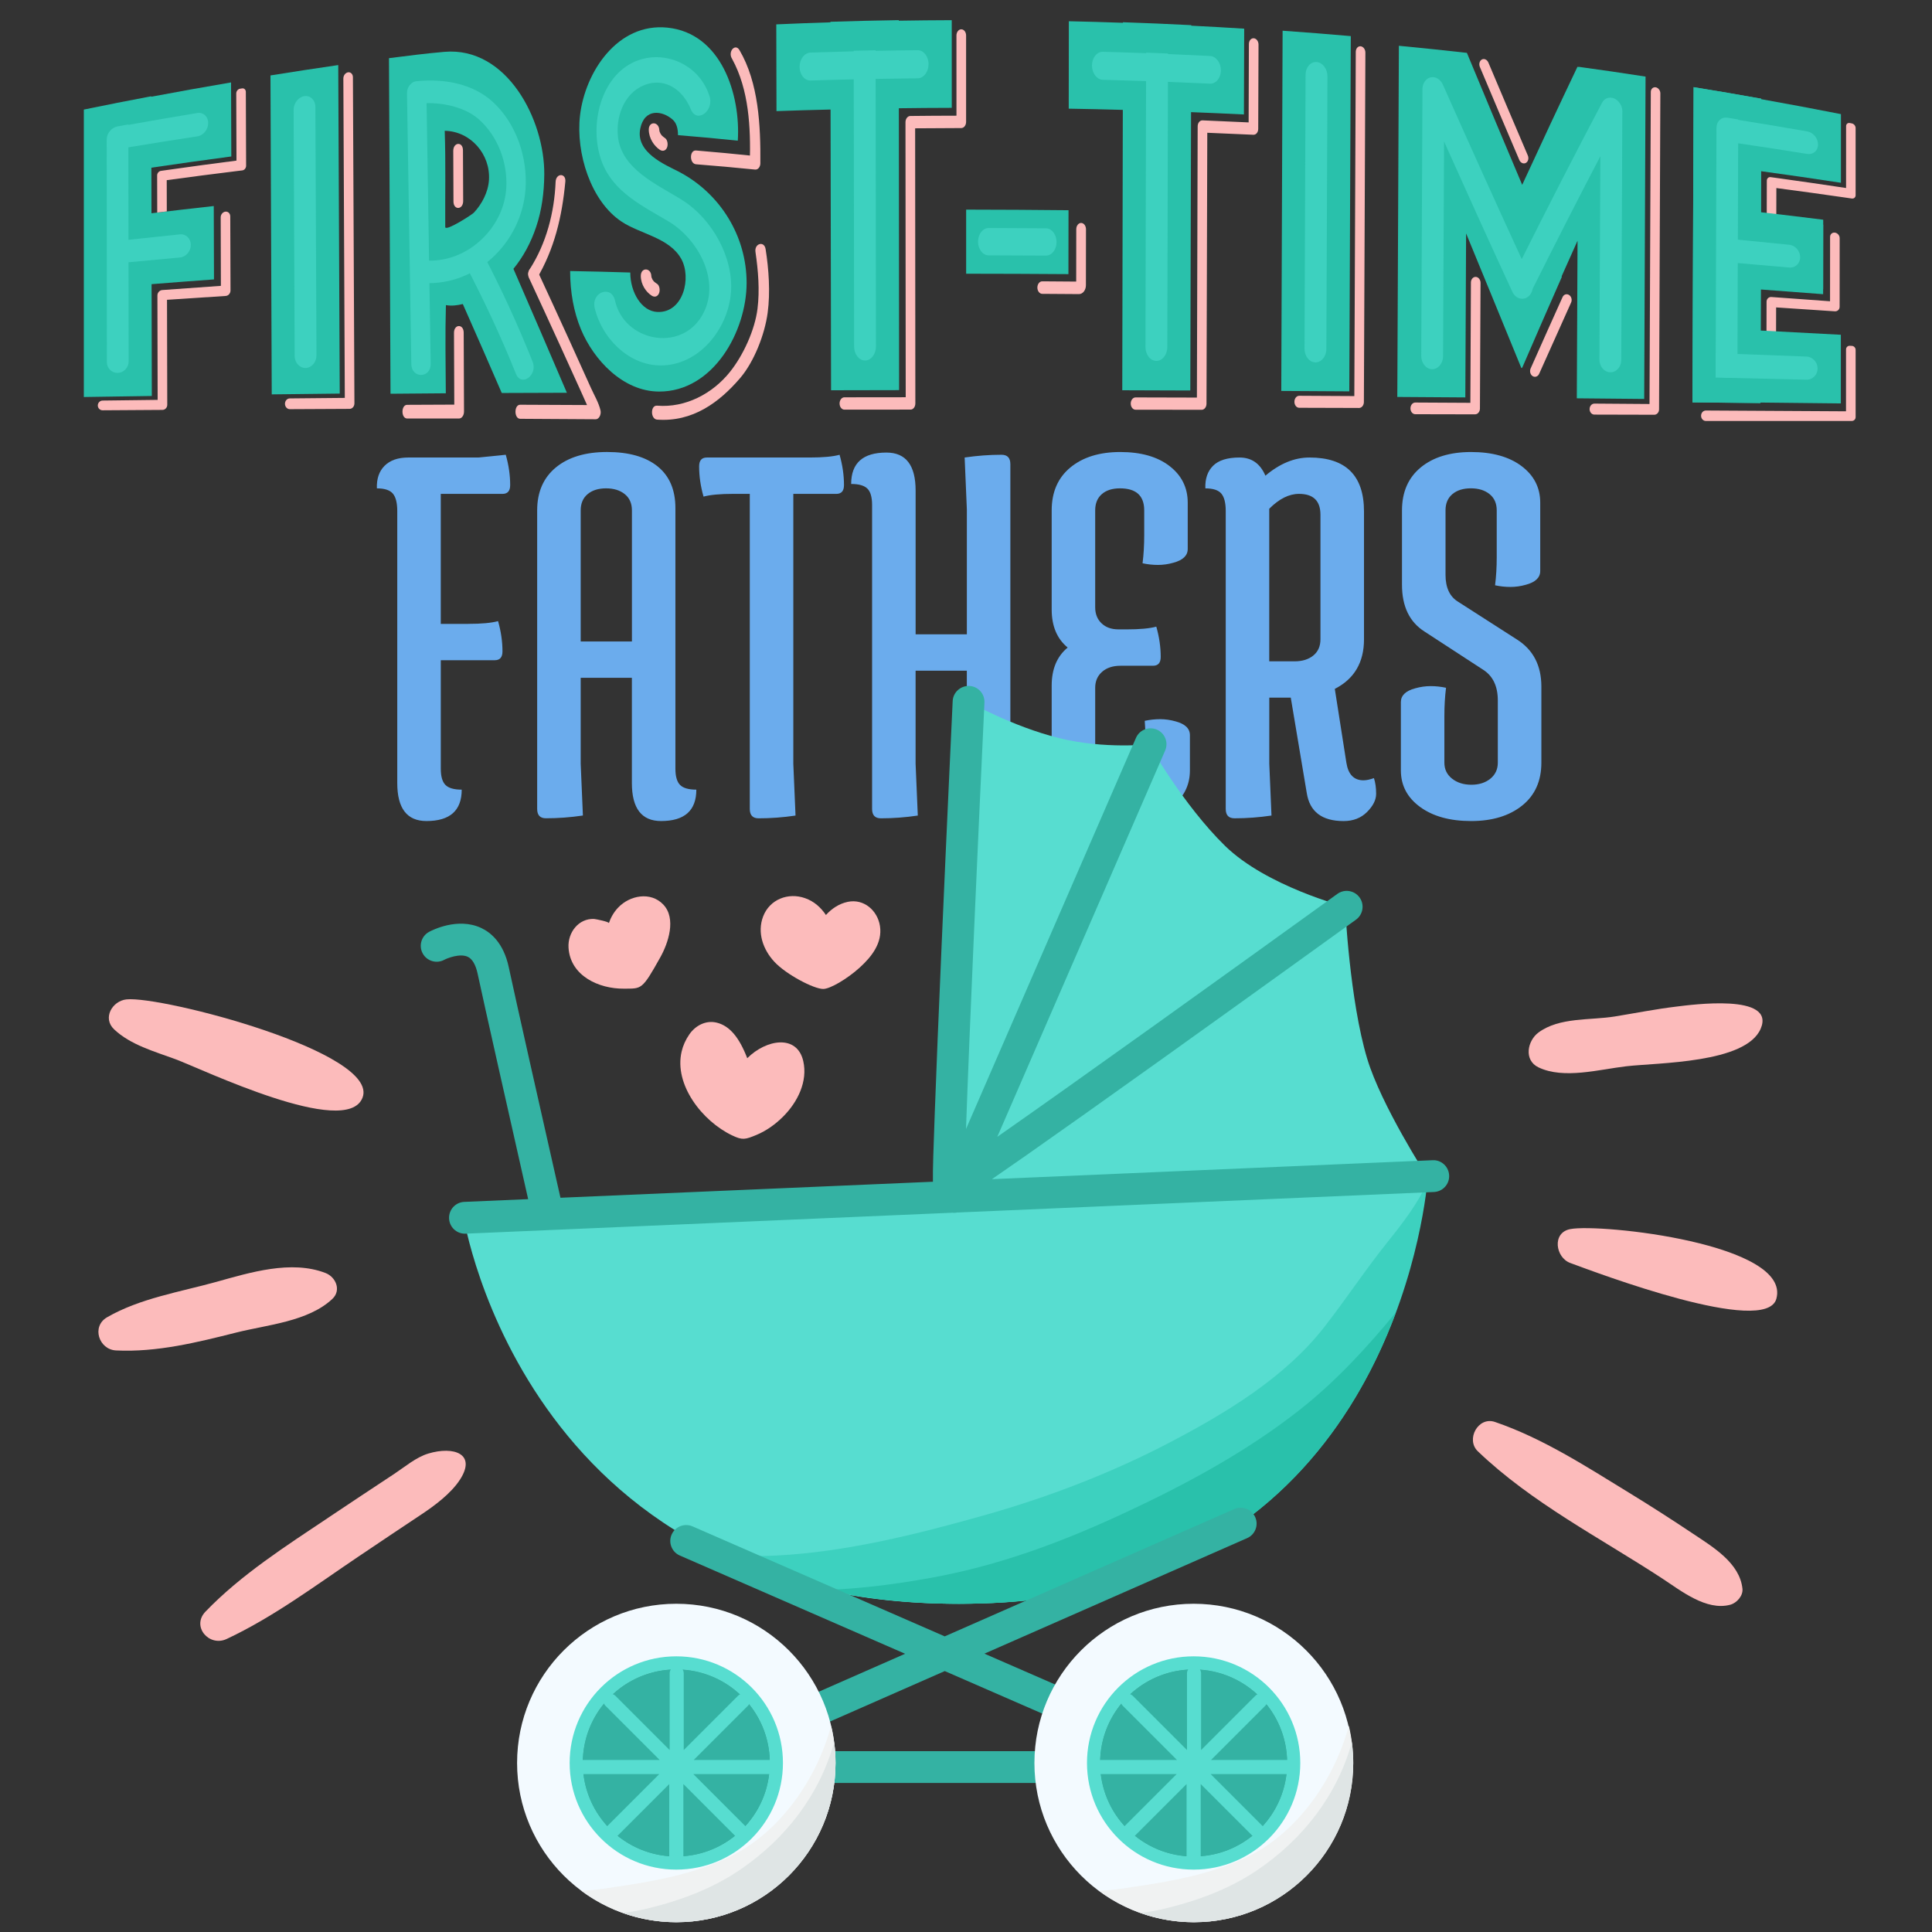 <?xml version="1.0" encoding="utf-8"?>
<!-- Generator: Adobe Illustrator 30.0.0, SVG Export Plug-In . SVG Version: 9.03 Build 0)  -->
<svg version="1.1" id="Layer_1" xmlns="http://www.w3.org/2000/svg" xmlns:xlink="http://www.w3.org/1999/xlink" x="0px" y="0px"
	 viewBox="0 0 850.39 850.39" style="enable-background:new 0 0 850.39 850.39;" xml:space="preserve">
<rect x="0" y="0" width="850.39" height="850.39" fill="#333333" stroke="none"/>
<style type="text/css">
	.st0{fill:#6BACED;}
	.st1{fill:#57DDD0;}
	.st2{fill:#3DD1BF;}
	.st3{fill:#29C1AB;}
	.st4{fill:#34B2A3;}
	.st5{fill:#F3FAFF;}
	.st6{fill:#F0F2F2;}
	.st7{fill:#DFE5E5;}
	.st8{fill:#FCBBBB;}
</style>
<g id="Design">
	<g>
		<path class="st0" d="M206.14,274.6c5.82,0,10.18-0.4,13.09-1.21c1.29,4.53,1.94,8.97,1.94,13.33c0,2.59-1.13,3.88-3.39,3.88
			h-23.76v47.76c0,3.39,0.69,5.78,2.06,7.15c1.37,1.38,3.76,2.06,7.15,2.06c0,9.21-5.17,13.82-15.52,13.82
			c-8.57,0-12.85-5.58-12.85-16.73V224.9c0-3.55-0.65-6.1-1.94-7.64c-1.3-1.53-3.64-2.3-7.03-2.3c-0.16-4.2,0.97-7.52,3.39-9.94
			c2.42-2.42,5.9-3.64,10.43-3.64h30.79l12.12-1.21c1.29,4.53,1.94,8.97,1.94,13.34c0,2.59-1.13,3.88-3.39,3.88h-27.16v57.22H206.14
			z"/>
		<path class="st0" d="M236.44,356.07V224.65c0-8.08,2.75-14.38,8.24-18.91c5.49-4.52,13.01-6.79,22.55-6.79
			c9.54,0,16.93,2.1,22.18,6.3c5.25,4.21,7.88,10.35,7.88,18.43v114.68c0,3.39,0.69,5.78,2.06,7.15c1.37,1.38,3.76,2.06,7.15,2.06
			c0,9.21-5.18,13.82-15.52,13.82c-8.57,0-12.85-5.58-12.85-16.73v-46.31H255.6v37.82l0.97,22.79c-5.5,0.81-10.91,1.21-16.24,1.21
			C237.74,360.19,236.44,358.82,236.44,356.07z M255.6,224.65v57.71h22.55v-57.71c0-3.07-1.05-5.46-3.15-7.15
			c-2.1-1.7-4.85-2.55-8.24-2.55c-3.39,0-6.1,0.85-8.12,2.55C256.61,219.2,255.6,221.59,255.6,224.65z"/>
		<path class="st0" d="M356.46,201.38c5.82,0,10.18-0.4,13.09-1.21c1.29,4.53,1.94,8.97,1.94,13.34c0,2.59-1.13,3.88-3.39,3.88
			h-18.91v118.8l0.97,22.79c-5.5,0.81-10.91,1.21-16.25,1.21c-2.59,0-3.88-1.37-3.88-4.12V217.38h-7.27
			c-5.82,0-10.18,0.41-13.09,1.21c-1.3-4.52-1.94-8.97-1.94-13.33c0-2.58,1.13-3.88,3.39-3.88H356.46z"/>
		<path class="st0" d="M383.86,356.07V222.23c0-3.39-0.69-5.78-2.06-7.15c-1.38-1.37-3.76-2.06-7.15-2.06
			c0-9.21,5.17-13.82,15.52-13.82c8.57,0,12.85,5.58,12.85,16.73v63.28h22.55v-55.04l-0.97-22.79c5.49-0.81,10.91-1.21,16.24-1.21
			c2.58,0,3.88,1.38,3.88,4.12v134.08c0,3.39,0.69,5.78,2.06,7.15c1.37,1.38,3.76,2.06,7.15,2.06c0,9.21-5.17,13.82-15.52,13.82
			c-8.57,0-12.85-5.58-12.85-16.73v-49.46h-22.55v40.98l0.97,22.79c-5.5,0.81-10.91,1.21-16.24,1.21
			C385.15,360.19,383.86,358.82,383.86,356.07z"/>
		<path class="st0" d="M495.87,277.03c5.82,0,10.18-0.4,13.09-1.21c1.29,4.53,1.94,8.97,1.94,13.34c0,2.59-1.13,3.88-3.39,3.88
			h-14.3c-3.39,0-6.1,0.89-8.12,2.67c-2.02,1.78-3.03,4.12-3.03,7.03v32.97c0,3.07,1.01,5.46,3.03,7.15
			c2.02,1.7,4.73,2.55,8.12,2.55s6.14-0.85,8.24-2.55c2.1-1.7,3.15-4.08,3.15-7.15v-6.06l-0.73-12.37c2.26-0.48,4.52-0.73,6.79-0.73
			c2.26,0,4.52,0.33,6.79,0.97c4.2,1.13,6.3,3.15,6.3,6.06v15.52c0,6.63-2.75,12-8.24,16.12c-5.5,4.12-12.89,6.18-22.18,6.18
			c-9.3,0-16.69-2.27-22.18-6.79c-5.5-4.52-8.24-10.83-8.24-18.91v-33.94c0-7.27,2.34-12.85,7.03-16.73
			c-4.69-3.88-7.03-9.46-7.03-16.73v-43.64c0-8.08,2.75-14.38,8.24-18.91c5.49-4.52,12.81-6.79,21.94-6.79
			c9.13,0,16.37,2.06,21.7,6.18c5.33,4.12,8,9.5,8,16.12v20.37c0,2.91-2.1,4.93-6.3,6.06c-2.27,0.65-4.53,0.97-6.79,0.97
			c-2.27,0-4.53-0.24-6.79-0.73c0.49-3.88,0.73-8,0.73-12.37v-10.91c0-6.46-3.56-9.7-10.67-9.7c-3.39,0-6.06,0.85-8,2.55
			c-1.94,1.7-2.91,4.08-2.91,7.15v42.67c0,2.91,0.93,5.25,2.79,7.03c1.86,1.78,4.32,2.67,7.4,2.67H495.87z"/>
		<path class="st0" d="M539.52,356.07V224.9c0-3.55-0.65-6.1-1.94-7.64c-1.3-1.53-3.64-2.3-7.03-2.3c-0.16-4.2,0.97-7.52,3.39-9.94
			c2.42-2.42,6.3-3.64,11.64-3.64s9.13,2.67,11.4,8c6.3-5.33,12.77-8,19.4-8c16,0,24,7.92,24,23.76v56.25
			c0,10.18-4.29,17.46-12.85,21.82l5.09,32.49c0.81,5.17,3.31,7.76,7.52,7.76c1.29,0,2.83-0.32,4.61-0.97
			c0.64,1.94,0.97,4.24,0.97,6.91s-1.33,5.33-4,8s-6.1,4-10.3,4c-9.54,0-14.95-4.12-16.24-12.37l-7.03-41.95h-9.46v29.1l0.97,22.79
			c-5.5,0.81-10.91,1.21-16.25,1.21C540.81,360.19,539.52,358.82,539.52,356.07z M571.76,217.38c-4.36,0-8.73,2.18-13.09,6.55v67.16
			h11.15c3.39,0,6.14-0.85,8.24-2.55c2.1-1.7,3.15-4.08,3.15-7.15v-54.8C581.22,220.45,578.07,217.38,571.76,217.38z"/>
		<path class="st0" d="M617.1,257.39v-32.73c0-8.08,2.75-14.38,8.24-18.91c5.49-4.52,12.89-6.79,22.18-6.79
			c9.29,0,16.69,2.06,22.19,6.18c5.49,4.12,8.24,9.5,8.24,16.12v30.06c0,2.91-2.1,4.93-6.3,6.06c-2.27,0.65-4.53,0.97-6.79,0.97
			c-2.27,0-4.53-0.24-6.79-0.73c0.49-3.88,0.73-8,0.73-12.37v-20.61c0-3.07-1.05-5.46-3.15-7.15c-2.1-1.7-4.85-2.55-8.24-2.55
			s-6.1,0.85-8.12,2.55c-2.02,1.7-3.03,4.08-3.03,7.15v28.37c0,5.66,1.86,9.62,5.58,11.88l25.7,16.49
			c7.27,4.53,10.91,11.48,10.91,20.85v33.46c0,8.08-2.83,14.39-8.49,18.91c-5.66,4.52-13.13,6.79-22.43,6.79
			c-9.3,0-16.77-2.06-22.43-6.18c-5.66-4.12-8.49-9.49-8.49-16.12v-30.06c0-2.91,2.1-4.93,6.3-6.06c2.26-0.64,4.52-0.97,6.79-0.97
			c2.26,0,4.52,0.24,6.79,0.73c-0.49,3.88-0.73,8-0.73,12.37v20.61c0,2.91,1.13,5.25,3.39,7.03c2.26,1.78,5.09,2.67,8.49,2.67
			s6.18-0.89,8.37-2.67c2.18-1.78,3.27-4.12,3.27-7.03v-27.4c0-6.3-2.18-10.83-6.55-13.58L627.04,278
			C620.41,273.79,617.1,266.93,617.1,257.39z"/>
	</g>
	<g>
		<g>
			<g>
				<g>
					<path class="st1" d="M203.97,535.23l423.88-17.89c0,0-11.08,179.99-191.33,188.22C231.97,714.89,203.97,535.23,203.97,535.23z"
						/>
				</g>
			</g>
		</g>
		<g>
			<g>
				<g>
					<path class="st2" d="M610.94,546.45c-9.83,12.26-18.44,25.36-28.1,37.74c-17.32,22.19-43.27,37.8-67.9,50.69
						c-26.1,13.66-53.82,24.23-82.16,32.21c-29.42,8.29-60.51,16.05-91.13,17.6c-7.88,0.4-15.92,0.21-23.91-0.3
						c30.91,14.62,70.02,23.43,119.47,21.18c166.09-7.58,188.54-160.99,191.05-185.05C623.91,529.92,617.47,538.31,610.94,546.45z"
						/>
				</g>
			</g>
		</g>
		<g>
			<g>
				<g>
					<path class="st3" d="M571.83,620.75c-23.18,18.17-49.23,32.28-75.84,44.72c-28.19,13.18-56.29,23.71-87.04,29.18
						c-14.38,2.56-28.86,4.49-43.46,5.09c-0.7,0.03-1.4,0.06-2.11,0.08c21.62,4.77,46.09,7,73.83,5.74
						c110.65-5.05,157.54-74.82,177.26-127.95C601.55,593.28,587.73,608.28,571.83,620.75z"/>
				</g>
			</g>
		</g>
		<g>
			<g>
				<g>
					<path class="st1" d="M416.6,526.28c-2.64,0.11,9.72-217.38,9.72-217.38s19.27,10.85,39.67,15.94
						c20.22,5.06,40.44,2.72,40.44,2.72L416.6,526.28z"/>
				</g>
			</g>
		</g>
		<g>
			<g>
				<g>
					<path class="st1" d="M415.91,526.28l89.83-198.72c0,0,15.08,26.75,33.44,44.72c18.28,17.89,52.89,26.83,52.89,26.83
						L415.91,526.28z"/>
				</g>
			</g>
		</g>
		<g>
			<g>
				<g>
					<path class="st1" d="M415.91,526.28l176.16-127.16c0,0,2,41.31,9.72,66.89c6.22,20.61,26.06,51.33,26.06,51.33L415.91,526.28z"
						/>
				</g>
			</g>
		</g>
		<g>
			<g>
				<g>
					<path class="st4" d="M630.56,510.68l-193.95,8.34c4.08-2.8,9.09-6.28,15.03-10.44c14.44-10.11,34.43-24.3,59.41-42.15
						c42.52-30.39,85.37-61.32,85.8-61.63c3.13-2.26,3.84-6.64,1.58-9.77c-2.26-3.13-6.64-3.84-9.77-1.58
						c-48.18,34.78-115.32,82.93-149.69,106.93c23.9-55,73.23-168.51,73.88-170.02c1.54-3.55-0.08-7.67-3.63-9.21
						c-3.55-1.54-7.67,0.09-9.21,3.63c-2.69,6.2-51.76,119.1-74.81,172.16c1.46-42.2,5.24-126.83,8.11-187.7
						c0.18-3.86-2.8-7.14-6.66-7.32c-3.84-0.15-7.14,2.8-7.32,6.66c-0.02,0.54-2.55,54.03-4.85,106.99
						c-1.35,31.11-2.37,55.95-3.02,73.84c-0.59,16.21-0.92,25.36-0.83,30.74l-163.94,7.05c-8.18-36.13-19.82-87.75-22.75-101.45
						c-2.29-10.73-7.92-15.35-12.23-17.34c-10.3-4.75-21.58,1.07-22.84,1.75c-3.4,1.84-4.66,6.09-2.82,9.49
						c1.84,3.4,6.09,4.66,9.49,2.82c1.21-0.65,6.83-2.95,10.31-1.35c2.05,0.95,3.53,3.49,4.4,7.55
						c2.87,13.45,14.08,63.13,22.22,99.14l-28.12,1.21c-3.86,0.17-6.86,3.43-6.69,7.3c0.16,3.76,3.26,6.7,6.99,6.7
						c0.1,0,0.2,0,0.31-0.01l214.3-9.22c0.19,0.02,0.38,0.06,0.58,0.06c0.44,0,0.88-0.06,1.31-0.14l210.02-9.04
						c3.86-0.17,6.86-3.43,6.69-7.3C637.69,513.51,634.43,510.47,630.56,510.68z"/>
				</g>
			</g>
		</g>
		<g>
			<g>
				<g>
					<path class="st4" d="M530.25,784.79H302.37c-3.31,0-6.17-2.32-6.85-5.56c-0.68-3.24,1-6.52,4.03-7.85l98.84-43.46l-99.16-43.24
						c-3.54-1.55-5.16-5.67-3.62-9.21c1.55-3.54,5.67-5.16,9.22-3.62l111,48.41l127.45-56.04c3.54-1.55,7.67,0.05,9.23,3.59
						c1.56,3.54-0.05,7.67-3.59,9.22l-115.62,50.84l99.76,43.51c3.04,1.33,4.73,4.6,4.05,7.85
						C536.42,782.46,533.56,784.79,530.25,784.79z M335.68,770.79h161.01l-80.84-35.25L335.68,770.79z"/>
				</g>
			</g>
		</g>
		<g>
			<g>
				<g>
					<path class="st5" d="M367.76,775.99c0,38.71-31.38,70.08-70.08,70.08c-38.71,0-70.08-31.38-70.08-70.08
						s31.38-70.08,70.08-70.08C336.39,705.91,367.76,737.29,367.76,775.99z"/>
				</g>
			</g>
		</g>
		<g>
			<g>
				<g>
					<path class="st6" d="M322.63,816.57c-15.7,8.03-34.08,11.39-51.42,13.93c-4.24,0.62-9.74,1.55-15.28,1.78
						c11.66,8.66,26.11,13.8,41.75,13.8c38.71,0,70.08-31.38,70.08-70.08c0-5.64-0.68-11.12-1.94-16.37
						C359.36,783.52,343.25,806.03,322.63,816.57z"/>
				</g>
			</g>
		</g>
		<g>
			<g>
				<g>
					<circle class="st4" cx="297.68" cy="775.99" r="41.4"/>
				</g>
			</g>
		</g>
		<g>
			<g>
				<g>
					<path class="st5" d="M595.47,775.99c0,38.71-31.38,70.08-70.08,70.08s-70.08-31.38-70.08-70.08s31.38-70.08,70.08-70.08
						S595.47,737.29,595.47,775.99z"/>
				</g>
			</g>
		</g>
		<g>
			<g>
				<g>
					<circle class="st4" cx="525.39" cy="775.99" r="41.4"/>
				</g>
			</g>
		</g>
		<g>
			<g>
				<g>
					<path class="st1" d="M297.68,729.05c-25.92,0-46.94,21.01-46.94,46.94c0,25.92,21.01,46.94,46.94,46.94
						s46.94-21.01,46.94-46.94C344.62,750.07,323.61,729.05,297.68,729.05z M338.9,774.68h-33.57l23.88-23.88
						c0.23-0.23,0.4-0.48,0.54-0.75C335.24,756.82,338.61,765.36,338.9,774.68z M294.58,817.12c-8.61-0.64-16.48-3.92-22.81-9.03
						l22.81-22.81V817.12z M270.88,746.42c-0.34-0.34-0.75-0.58-1.18-0.73c6.8-6.29,15.73-10.31,25.58-10.88
						c-0.33,0.49-0.52,1.08-0.52,1.72v33.77L270.88,746.42z M300.45,734.84c9.76,0.65,18.59,4.68,25.32,10.95
						c-0.34,0.15-0.66,0.36-0.94,0.63l-23.88,23.88v-33.77C300.95,735.91,300.77,735.33,300.45,734.84z M323.6,808.08
						c-6.33,5.12-14.2,8.39-22.81,9.03v-31.85L323.6,808.08z M265.82,749.79c0.15,0.37,0.38,0.71,0.67,1.01l23.88,23.88h-33.91
						C256.76,765.24,260.21,756.6,265.82,749.79z M256.73,780.88h33.47l-22.95,22.95C261.57,797.63,257.77,789.68,256.73,780.88z
						 M328.12,803.83l-22.95-22.95h33.47C337.6,789.68,333.8,797.63,328.12,803.83z"/>
				</g>
			</g>
		</g>
		<g>
			<g>
				<g>
					<path class="st1" d="M525.39,729.05c-25.92,0-46.94,21.01-46.94,46.94c0,25.92,21.01,46.94,46.94,46.94
						c25.92,0,46.94-21.01,46.94-46.94C572.33,750.07,551.32,729.05,525.39,729.05z M566.61,774.68h-33.57l23.88-23.88
						c0.23-0.23,0.4-0.48,0.54-0.75C562.95,756.82,566.32,765.36,566.61,774.68z M522.29,817.12c-8.61-0.64-16.48-3.92-22.81-9.04
						l22.81-22.81V817.12z M498.59,746.42c-0.34-0.34-0.75-0.58-1.18-0.73c6.8-6.29,15.73-10.31,25.58-10.88
						c-0.33,0.49-0.52,1.08-0.52,1.72v33.77L498.59,746.42z M528.16,734.84c9.76,0.65,18.59,4.68,25.32,10.95
						c-0.34,0.15-0.66,0.36-0.93,0.63l-23.88,23.88v-33.77C528.66,735.91,528.48,735.33,528.16,734.84z M551.31,808.08
						c-6.33,5.12-14.2,8.4-22.81,9.04v-31.85L551.31,808.08z M493.53,749.79c0.15,0.37,0.37,0.71,0.67,1.01l23.88,23.88h-33.91
						C484.47,765.24,487.92,756.6,493.53,749.79z M484.44,780.88h33.47l-22.95,22.95C489.28,797.63,485.48,789.68,484.44,780.88z
						 M555.83,803.83l-22.95-22.95h33.47C565.31,789.68,561.51,797.63,555.83,803.83z"/>
				</g>
			</g>
		</g>
		<g>
			<g>
				<g>
					<path class="st7" d="M325.77,822.98c-11.11,7.58-23.95,12.69-36.92,16.09c-4.37,1.15-9.62,2.45-14.84,2.89
						c7.4,2.66,15.36,4.11,23.68,4.11c38.71,0,70.08-31.38,70.08-70.08c0-3.12-0.21-6.18-0.61-9.19
						C360.84,789.78,345.98,809.2,325.77,822.98z"/>
				</g>
			</g>
		</g>
		<g>
			<g>
				<g>
					<path class="st6" d="M550.52,816.57c-15.71,8.03-34.08,11.39-51.42,13.93c-4.24,0.62-9.74,1.55-15.29,1.78
						c11.66,8.66,26.11,13.8,41.75,13.8c38.71,0,70.08-31.38,70.08-70.08c0-5.64-0.68-11.12-1.94-16.37
						C587.24,783.52,571.13,806.03,550.52,816.57z"/>
				</g>
			</g>
		</g>
		<g>
			<g>
				<g>
					<path class="st7" d="M553.66,822.98c-11.11,7.58-23.95,12.69-36.92,16.09c-4.37,1.15-9.62,2.45-14.84,2.89
						c7.4,2.66,15.36,4.11,23.67,4.11c38.71,0,70.08-31.38,70.08-70.08c0-3.12-0.21-6.18-0.61-9.19
						C588.72,789.78,573.87,809.2,553.66,822.98z"/>
				</g>
			</g>
		</g>
		<g>
			<g>
				<g>
					<path class="st8" d="M300.02,462.87c0.61-2.6,1.72-5.16,3.42-7.61c2.68-3.86,7.3-6.35,12.17-5.1c5.67,1.46,9.82,6.6,13.3,15.62
						c8.39-8.38,21.95-10.6,24.66,1.3c2.01,8.83-2.39,17.98-8.99,24.52c-3.27,3.25-7.26,6.14-11.65,7.96
						c-4.96,2.05-6.16,2.35-10.68,0.19C309.14,493.5,296.61,477.48,300.02,462.87z"/>
				</g>
			</g>
		</g>
		<g>
			<g>
				<g>
					<path class="st8" d="M387.32,407.58c-1.07-6.84-7.09-12.1-14.18-10.62c-3.77,0.79-7.02,2.94-9.6,5.79
						c-2.2-3.29-5.14-5.98-9.14-7.4c-7.47-2.66-15.66,0.52-18.52,8.09c-2.67,7.09,0.01,14.58,4.97,19.9
						c5.25,5.65,17.39,11.96,21.49,11.96c3,0,10.53-4.38,16.09-9.43C383.61,421.17,388.49,415.02,387.32,407.58z"/>
				</g>
			</g>
		</g>
		<g>
			<g>
				<g>
					<path class="st8" d="M291.94,398.13c-5.55-5.82-14.76-4.05-19.88,1.38c-1.93,2.05-3.22,4.36-4.07,6.83
						c0.21-0.61-5.88-1.82-6.49-1.85c-6.86-0.32-11.65,6.02-11.26,12.6c0.74,12.46,13.37,18.17,24.33,18.08
						c7.89-0.07,7.93,0.78,16.06-13.78C294.16,415.09,297.79,404.26,291.94,398.13z"/>
				</g>
			</g>
		</g>
	</g>
	<g>
		<g>
			<g>
				<g>
					<g>
						<path class="st8" d="M677.18,469.81c11.14,5.35,26.86,0.88,38.65-0.48c13.99-1.62,52.61-1.28,59.15-16.52
							c6.75-15.73-30.7-10.51-37.01-9.76c-9.12,1.09-18.09,2.88-27.14,4.35c-10.87,1.77-24.43,0.25-33.65,7.07
							C672.33,458.05,670.56,466.63,677.18,469.81z"/>
					</g>
				</g>
			</g>
		</g>
		<g>
			<g>
				<g>
					<g>
						<path class="st8" d="M691.16,555.91c11.59,4.27,86.14,32.51,90.73,15.75c6.62-24.18-77.44-33.22-90.73-30.66
							C683,542.58,684.67,553.52,691.16,555.91z"/>
					</g>
				</g>
			</g>
		</g>
		<g>
			<g>
				<g>
					<g>
						<path class="st8" d="M650.48,638.8c23.67,22.69,53.81,38.08,81.08,55.92c8.3,5.43,19.47,14.45,30.04,11.62
							c2.83-0.76,5.69-3.92,5.36-7.04c-1.18-11.32-12.94-18.33-21.61-24.12c-9.37-6.26-18.84-12.35-28.46-18.23
							c-18.84-11.53-37.87-23.9-58.89-31.07C650.61,623.37,645.07,633.62,650.48,638.8z"/>
					</g>
				</g>
			</g>
		</g>
		<g>
			<g>
				<g>
					<g>
						<path class="st8" d="M50.23,453.08c7.16,6.8,17.77,9.74,26.87,13.09c11.62,4.28,75.33,35.08,82.45,17.04
							c7.88-19.97-88.48-44.93-103.86-43.32C49.45,440.54,44.96,448.09,50.23,453.08z"/>
					</g>
				</g>
			</g>
		</g>
		<g>
			<g>
				<g>
					<g>
						<path class="st8" d="M51.07,594.41c17.95,0.88,35.71-3.54,52.98-7.89c13.55-3.42,31.61-4.79,42.24-14.79
							c4.05-3.81,1.52-9.65-3.01-11.4c-15.1-5.84-33.23-0.22-48.05,3.9c-15.99,4.44-33.63,7.22-48.11,15.59
							C40.15,583.85,43.52,594.04,51.07,594.41z"/>
					</g>
				</g>
			</g>
		</g>
		<g>
			<g>
				<g>
					<g>
						<path class="st8" d="M99.75,721.42c20.42-9.56,39.03-23.48,57.69-36.06c9.28-6.26,18.58-12.47,27.9-18.67
							c6.01-3.99,13.18-9.32,17.13-15.42c7.42-11.46-2.88-14.81-13.95-11.47c-5.38,1.62-10.28,5.83-14.91,8.89
							c-9.63,6.35-19.26,12.73-28.84,19.15c-18.72,12.54-38.65,25.23-54.32,41.53C84.15,715.91,92.05,725.02,99.75,721.42z"/>
					</g>
				</g>
			</g>
		</g>
	</g>
	<g>
		<g>
			<g>
				<g>
					<g>
						<path class="st3" d="M203.71,133.82c-2.53,0.63-4.98,0.91-7.44,0.48c-0.36,12.93-0.12,25.88-0.04,38.81
							c-8.11,0.06-16.23,0.13-24.34,0.2c-0.23-49.24-0.45-98.47-0.68-147.71c8.13-1.04,16.35-2.08,24.39-2.78
							c27.51-2.4,44.15,29.88,43.97,53.92c-0.06,8.15-1.15,15.92-3.54,23.04c-2.38,7.11-5.73,13.29-10.04,18.55
							c7.9,18.16,15.74,36.34,23.53,54.55c-9.56,0.02-19.11,0.05-28.67,0.1C215.2,159.89,209.48,146.84,203.71,133.82z
							 M196.01,100.09c0.64,1.55,11.72-5.59,12.55-6.47c3.45-3.66,6.34-8.96,6.67-14.44c0.68-11.21-8-21.4-19.48-21.61
							c0.48,14.11,0.14,28.26,0.23,42.38C195.98,100,195.99,100.05,196.01,100.09z"/>
					</g>
					<g>
						<g>
							<path class="st8" d="M244.56,80.04c-0.55,13.5-4.1,27.12-11.42,38.48c-1.87,2.9,1.34,7.18,3.04,4.32
								c7.82-13.22,11.21-27.31,12.66-42.92C249.19,76.16,244.74,76.06,244.56,80.04L244.56,80.04z"/>
						</g>
					</g>
					<g>
						<g>
							<path class="st8" d="M179.23,184.21c7.63,0,15.26-0.01,22.89-0.01c1.15,0,2.13-1.4,2.12-3.06
								c-0.05-11.57-0.09-23.15-0.14-34.72c-0.02-3.94-4.28-3.84-4.27,0.09c0.05,11.55,0.09,23.09,0.14,34.64
								c0.71-1.02,1.41-2.04,2.12-3.06c-7.63,0.03-15.26,0.06-22.89,0.1C176.46,178.21,176.48,184.22,179.23,184.21L179.23,184.21z"
								/>
						</g>
					</g>
					<g>
						<g>
							<path class="st8" d="M203.87,88.46c-0.03-7.44-0.06-14.87-0.09-22.31c-0.02-3.94-4.29-3.64-4.27,0.29
								c0.03,7.42,0.06,14.83,0.09,22.25C199.61,92.62,203.88,92.4,203.87,88.46L203.87,88.46z"/>
						</g>
					</g>
					<g>
						<g>
							<path class="st8" d="M232.82,122.29c4.56,9.81,9.08,19.64,13.57,29.47c3.13,6.85,6.25,13.72,9.36,20.62
								c1.09,2.43,2.19,4.86,3.27,7.32c0.28,0.64,1.49,3.83,1.18,2.55c0.68-1.32,1.36-2.63,2.05-3.95
								c-11.1-0.06-22.2-0.11-33.3-0.15c-2.75-0.01-2.73,6.17,0.02,6.19c11.1,0.06,22.19,0.13,33.29,0.2
								c1.31,0.01,2.51-2.01,2.05-3.95c-0.83-3.47-2.82-6.76-4.18-9.79c-3.18-7.09-6.38-14.15-9.59-21.18
								c-4.65-10.19-9.32-20.38-14.04-30.54C234.98,115.8,231.29,118.99,232.82,122.29L232.82,122.29z"/>
						</g>
					</g>
					<g>
						<g>
							<g>
								<path class="st2" d="M179.15,41.23c0.55,34.73,1.1,69.46,1.66,104.19c0.08,4.95,0.16,9.9,0.24,14.85
									c0.1,6.44,8.63,6.33,8.53-0.17c-0.55-34.97-1.11-69.95-1.66-104.92c-0.08-4.97-0.16-9.95-0.24-14.92
									C187.57,33.8,179.05,34.79,179.15,41.23L179.15,41.23z"/>
							</g>
						</g>
					</g>
					<g>
						<g>
							<g>
								<path class="st2" d="M183.44,45.77c8.68-1.3,20.58,0.74,27.31,6.73c8.26,7.35,12.55,18.63,12.13,29.58
									c-0.72,18.58-17.99,34.44-36.65,32.47c-5.34-0.56-7.63,9.18-2.22,9.81c24.58,2.87,45.69-17.17,47.31-41.22
									c0.93-13.85-4.02-28.51-14.07-37.98c-8.92-8.41-21.9-10.63-33.85-9.42C177.95,36.28,177.95,46.24,183.44,45.77L183.44,45.77
									z"/>
							</g>
						</g>
					</g>
					<g>
						<g>
							<g>
								<path class="st2" d="M204.99,116.75c8.14,15.64,15.59,31.53,22.1,47.78c2.38,5.94,9.71,0.59,7.34-5.34
									c-6.52-16.31-13.9-32.45-22.1-47.96C209.47,105.81,202.05,111.3,204.99,116.75L204.99,116.75z"/>
							</g>
						</g>
					</g>
				</g>
				<g>
					<g>
						<path class="st3" d="M290.07,172.35c-15.89-0.06-28.78-13.96-34.36-27.4c-3.2-7.71-4.74-16.38-4.76-25.65
							c8.82,0.16,17.65,0.37,26.47,0.65c0.02,8.69,4.95,17.11,12,17.37c11.43,0.42,15.06-15.2,10.4-23.44
							c-5.24-9.26-17.85-10.83-26.11-16.25c-13.69-8.98-20.3-30.27-18.42-46.72c2.2-19.2,16.54-40.97,38.45-38.75
							c23.76,2.41,32.3,29.46,31.01,49.76c-8.77-0.92-17.54-1.73-26.32-2.43c-0.01-3.16-0.77-5.42-2.3-6.79
							c-4.51-4.05-12.45-5.22-14.31,3.91c-2.17,10.61,11.23,15.99,16.86,18.91c18.27,9.49,29.97,28.36,29.95,49.03
							C328.62,145.69,314.06,172.44,290.07,172.35z"/>
					</g>
					<g>
						<g>
							<path class="st8" d="M322.21,25.86c7.49,13.65,8.24,30.31,7.84,45.57c0.77-0.92,1.54-1.83,2.31-2.74
								c-8.66-0.92-17.32-1.73-25.98-2.45c-2.98-0.25-2.97,5.84,0.01,6.07c8.66,0.68,17.33,1.45,25.98,2.33
								c1.25,0.12,2.3-1.15,2.31-2.73c0.14-16.61-0.75-35.51-9.2-49.86C323.63,18.91,320.24,22.71,322.21,25.86L322.21,25.86z"/>
						</g>
					</g>
					<g>
						<g>
							<path class="st8" d="M285.57,57.09c0.04,3.81,2.34,7.16,4.82,8.82c1.14,0.77,2.5,0.6,3.17-0.88
								c0.58-1.27,0.31-3.48-0.84-4.25c-0.38-0.26-0.75-0.53-1.1-0.85c-0.37-0.34-0.2-0.14-0.54-0.59c-0.1-0.13-0.19-0.28-0.29-0.41
								c-0.31-0.41,0.08,0.21-0.05-0.06c-0.14-0.28-0.25-0.59-0.39-0.87c-0.18-0.37,0.12,0.58-0.03-0.11
								c-0.04-0.21-0.08-0.42-0.13-0.62c-0.16-0.76,0.02,0.82,0.02,0.14C290.17,53.48,285.53,53.13,285.57,57.09L285.57,57.09z"/>
						</g>
					</g>
					<g>
						<g>
							<path class="st8" d="M282.06,121.5c0.04,3.82,2.34,7.09,4.82,8.66c1.14,0.72,2.5,0.51,3.17-1c0.58-1.3,0.31-3.5-0.84-4.23
								c-0.38-0.24-0.75-0.5-1.1-0.8c-0.37-0.33-0.2-0.13-0.54-0.57c-0.1-0.13-0.19-0.27-0.29-0.4c-0.31-0.4,0.08,0.2-0.05-0.06
								c-0.14-0.28-0.25-0.58-0.39-0.85c-0.18-0.37,0.12,0.58-0.03-0.1c-0.04-0.21-0.08-0.41-0.13-0.62
								c-0.16-0.75,0.02,0.82,0.02,0.14C286.66,117.7,282.02,117.52,282.06,121.5L282.06,121.5z"/>
						</g>
					</g>
					<g>
						<g>
							<path class="st8" d="M332.53,110.9c1.21,8.28,1.9,16.8,0.9,24.95c-1.15,9.38-6.28,20.54-12.14,27.86
								c-7.64,9.55-19.57,15.88-32.08,14.85c-2.98-0.24-2.94,5.92,0.01,6.14c15.64,1.15,27.4-7.6,36.53-18.25
								c6.1-7.12,10.85-19.09,12.15-28.82c1.2-8.95,0.49-19.17-0.91-27.99C336.41,105.9,331.98,107.12,332.53,110.9L332.53,110.9z"
								/>
						</g>
					</g>
					<g>
						<g>
							<g>
								<path class="st2" d="M312.12,41.83c-4.76-14.24-21.13-20.55-33.82-14.17c-14.69,7.39-19,28.95-13.33,43.73
									c5.14,13.37,18.15,19.4,29.42,26.15c12.82,7.67,23.44,26.49,14.54,41.51c-9.58,16.18-34.27,11.07-38.22-6.73
									c-1.58-7.1-10.61-3.71-8.94,3.28c3.35,14.04,16.49,26.88,32.02,25.09c15.58-1.8,26.79-17.04,27.95-31.97
									c1.21-15.54-8.48-32.37-21.13-40.44c-10.84-6.92-27.44-13.62-28.68-28.77c-0.77-9.35,3.55-19.93,13.4-22.63
									c7.75-2.13,15.16,2.46,18.76,11.25C306.8,54.74,314.81,48.44,312.12,41.83L312.12,41.83z"/>
							</g>
						</g>
					</g>
				</g>
				<g>
					<path class="st3" d="M418.92,8.88c-9.33,0.04-13.99,0.08-23.31,0.23c0-0.1,0-0.14,0-0.24c-10.03,0.15-20.06,0.39-30.09,0.72
						c0,0.1,0,0.14,0,0.24c-9.53,0.3-14.3,0.48-23.83,0.9c0.03,12.73,0.06,25.45,0.09,38.18c9.52-0.33,14.28-0.47,23.8-0.7
						c0.07,41.19,0.15,82.38,0.22,123.57c9.98-0.03,19.97-0.04,29.95-0.06c-0.04-41.36-0.08-82.71-0.11-124.07
						c9.31-0.12,13.97-0.15,23.29-0.18C418.93,34.6,418.93,21.74,418.92,8.88z"/>
					<path class="st2" d="M375.95,152.53c-0.06-39.2-0.12-78.4-0.17-117.6c-7.6,0.17-11.4,0.27-18.99,0.51
						c-2.66,0.08-4.83-2.6-4.84-5.99v0c-0.01-3.39,2.15-6.22,4.81-6.31c7.6-0.25,11.4-0.36,19-0.55c0-0.1,0-0.14,0-0.24
						c3.86-0.09,5.79-0.14,9.65-0.21c0,0.1,0,0.14,0,0.24c7.39-0.15,11.08-0.2,18.47-0.28c2.67-0.03,4.83,2.72,4.83,6.14v0
						c0,3.42-2.16,6.21-4.82,6.23c-7.39,0.07-11.08,0.13-18.47,0.26c0.05,39.25,0.09,78.51,0.14,117.76c0,3.41-2.15,6.18-4.8,6.19h0
						C378.11,158.69,375.95,155.94,375.95,152.53z"/>
					<path class="st8" d="M402.9,177.58c-0.03-40.37-0.06-80.73-0.09-121.1c8.13-0.07,12.19-0.09,20.31-0.11
						c1.17,0,2.12-1.22,2.12-2.73c0-12.67,0-25.35,0-38.02c0-1.51-0.95-2.72-2.13-2.72h0c-1.17,0-2.12,1.23-2.12,2.73
						c0,11.76,0,23.53,0.01,35.29c-8.13,0.02-12.19,0.04-20.32,0.13c-1.17,0.01-2.12,1.24-2.12,2.74c0,1.09,0,1.63,0,2.72
						c0.03,39.45,0.07,78.89,0.1,118.34c-10.8,0.01-16.2,0.02-27,0.03c-1.17,0-2.11,1.22-2.11,2.72l0,0c0,1.5,0.95,2.71,2.12,2.71
						c9.7-0.01,19.41-0.01,29.11-0.02C401.96,180.3,402.9,179.08,402.9,177.58z"/>
				</g>
				<g>
					<path class="st3" d="M547.65,12.62c-9.31-0.58-13.97-0.84-23.29-1.31c0-0.1,0-0.14,0-0.24c-10.02-0.51-20.05-0.94-30.07-1.28
						c0,0.1,0,0.14,0,0.24c-9.53-0.33-14.3-0.47-23.83-0.68c-0.02,12.83-0.03,25.66-0.05,38.48c9.52,0.17,14.29,0.27,23.81,0.53
						c-0.08,41.14-0.16,82.28-0.24,123.42c9.98,0.03,19.97,0.06,29.95,0.1c0.11-40.84,0.22-81.68,0.33-122.52
						c9.31,0.37,13.96,0.57,23.27,1.02C547.57,37.8,547.61,25.21,547.65,12.62z"/>
					<path class="st2" d="M504.19,152.7c0.09-39,0.17-78.01,0.26-117.01c-7.59-0.26-11.39-0.37-18.99-0.57
						c-2.66-0.07-4.82-2.88-4.82-6.29v0c0.01-3.41,2.17-6.11,4.84-6.04c7.6,0.21,11.4,0.34,19,0.62c0-0.1,0-0.14,0-0.24
						c3.86,0.14,5.79,0.22,9.65,0.38c0,0.1,0,0.14,0,0.24c7.39,0.31,11.08,0.48,18.46,0.85c2.66,0.13,4.81,2.97,4.8,6.33v0
						c-0.01,3.36-2.18,5.98-4.84,5.85c-7.38-0.34-11.07-0.5-18.46-0.79c-0.1,38.91-0.19,77.83-0.29,116.74
						c-0.01,3.38-2.17,6.11-4.82,6.09l0,0C506.33,158.85,504.18,156.09,504.19,152.7z"/>
					<path class="st8" d="M531.05,177.7c0.12-39.75,0.23-79.51,0.35-119.26c8.12,0.32,12.18,0.5,20.29,0.88
						c1.17,0.06,2.12-1.09,2.13-2.56c0.04-12.37,0.08-24.75,0.13-37.12c0.01-1.47-0.94-2.72-2.11-2.8l0,0
						c-1.17-0.07-2.13,1.06-2.13,2.53c-0.04,11.5-0.08,23.01-0.11,34.51c-8.12-0.39-12.18-0.57-20.3-0.9
						c-1.17-0.05-2.12,1.12-2.13,2.6c0,1.07,0,1.61-0.01,2.69c-0.11,38.91-0.22,77.82-0.33,116.73c-10.8-0.03-16.2-0.05-27-0.07
						c-1.17,0-2.12,1.21-2.12,2.7l0,0c0,1.49,0.94,2.71,2.11,2.71c9.7,0.01,19.41,0.02,29.11,0.04
						C530.1,180.38,531.05,179.18,531.05,177.7z"/>
				</g>
				<g>
					<path class="st3" d="M101.81,68.87c-0.04-10.86-0.08-21.73-0.11-32.59c-11.73,1.99-23.45,4.09-35.14,6.3c0-0.08,0-0.12,0-0.2
						c-9.9,1.86-19.79,3.81-29.66,5.85c0,42.17,0,84.34,0,126.52c9.97-0.16,19.94-0.31,29.92-0.45c-0.03-16.41-0.06-32.82-0.1-49.22
						c10.98-0.87,16.48-1.29,27.47-2.09c-0.03-10.77-0.07-21.53-0.1-32.3c-10.98,1.22-16.46,1.86-27.42,3.18
						c-0.02-8.03-0.02-12.04-0.04-20.06C78.34,72.07,90.07,70.43,101.81,68.87z"/>
					<path class="st2" d="M47.04,159.4c-0.02-32.67-0.05-65.34-0.07-98.01c0-2.69,2.13-5.27,4.76-5.75
						c1.91-0.35,2.86-0.52,4.76-0.86c0,0.08,0,0.12,0,0.19c10.1-1.82,20.23-3.57,30.36-5.23c2.64-0.43,4.78,1.53,4.79,4.39v0
						c0.01,2.86-2.12,5.49-4.76,5.89c-10.14,1.53-20.26,3.14-30.38,4.83c0.02,13.57,0.04,27.13,0.05,40.7
						c9.05-0.99,13.58-1.47,22.64-2.4c2.64-0.27,4.79,1.8,4.8,4.63v0c0.01,2.83-2.13,5.31-4.77,5.55
						c-9.07,0.82-13.6,1.24-22.65,2.11c0.02,14.54,0.04,29.08,0.06,43.62c0,2.73-2.14,5-4.79,5.08h0
						C49.19,164.21,47.04,162.09,47.04,159.4z"/>
					<g>
						<path class="st8" d="M103.99,41.14c0.03,9.85,0.07,19.7,0.1,29.55c-10.25,1.32-20.49,2.7-30.72,4.16
							c-1.02,0.14-1.52,0.22-2.54,0.36c-0.92,0.13-1.66,1.02-1.66,1.99c0,1.07,0,1.6,0.01,2.67c0.01,5.47,0.02,8.21,0.03,13.68
							c1.68-0.2,2.52-0.3,4.21-0.5c-0.01-5.5-0.02-8.25-0.03-13.75c10.23-1.4,20.48-2.73,30.73-3.99c1.02-0.13,1.53-0.19,2.55-0.31
							l0,0c0.92-0.11,1.66-1.03,1.66-2.04c-0.04-10.83-0.08-21.66-0.12-32.49c0-1.01-0.75-1.71-1.67-1.56
							c-0.35,0.06-0.53,0.09-0.88,0.14C104.73,39.19,103.99,40.13,103.99,41.14z"/>
						<path class="st8" d="M97.23,125.82c-10.34,0.71-15.51,1.08-25.84,1.85c-1.16,0.09-2.11,1.15-2.1,2.37
							c0.03,15.32,0.06,30.65,0.1,45.97c-9.69,0.12-14.54,0.18-24.23,0.3c-1.17,0.02-2.11,0.98-2.11,2.16l0,0
							c0,1.18,0.95,2.13,2.11,2.12c10.54-0.07,15.81-0.11,26.35-0.17c1.17-0.01,2.11-1.01,2.11-2.24
							c-0.04-15.41-0.07-30.82-0.11-46.22c10.34-0.71,15.51-1.05,25.85-1.7c1.17-0.07,2.11-1.16,2.1-2.43
							c-0.04-10.87-0.08-21.73-0.11-32.6c0-1.27-0.95-2.2-2.11-2.08h0c-1.16,0.12-2.1,1.25-2.1,2.51
							C97.17,105.72,97.2,115.77,97.23,125.82z"/>
					</g>
				</g>
				<g>
					<g>
						<path class="st8" d="M812.58,55.51c0,10.9-0.01,16.34-0.01,27.24c-10.21-1.54-20.44-3.02-30.67-4.43
							c-1.02-0.14-1.52-0.21-2.54-0.35c-0.92-0.13-1.67,0.56-1.67,1.54c0,1.08,0,1.62-0.01,2.7c-0.01,5.52-0.02,8.28-0.03,13.8
							c1.68,0.19,2.53,0.29,4.21,0.48c0.01-5.49,0.02-8.23,0.03-13.72c10.23,1.35,20.46,2.76,30.68,4.24
							c1.02,0.15,1.52,0.22,2.54,0.37l0,0c0.92,0.13,1.66-0.51,1.66-1.43c0-9.88,0-19.75,0-29.63c0-0.92-0.74-1.82-1.66-2
							c-0.35-0.07-0.53-0.1-0.88-0.17C813.32,53.97,812.58,54.58,812.58,55.51z"/>
						<path class="st8" d="M812.54,185.29c1.02,0,1.53,0,2.56,0l0,0c0.92,0,1.67-0.75,1.67-1.67c0-9.88,0-19.75,0-29.63
							c0-0.92-0.75-1.71-1.67-1.75c-0.35-0.02-0.53-0.03-0.88-0.04c-0.92-0.04-1.67,0.67-1.67,1.6c0,10.9-0.01,16.34-0.01,27.24
							c-20.56-0.13-41.11-0.24-61.67-0.35c-1.17-0.01-2.12,1.02-2.12,2.3l0,0c0,1.28,0.94,2.31,2.11,2.31
							C771.41,185.29,791.97,185.29,812.54,185.29z"/>
						<path class="st8" d="M807.63,102.39c-1.16-0.14-2.1,0.71-2.1,1.9c-0.01,9.44-0.02,18.87-0.02,28.31
							c-10.33-0.77-15.49-1.15-25.83-1.87c-1.16-0.08-2.11,0.85-2.11,2.08c-0.02,9.9-0.04,14.84-0.06,24.74
							c1.41,0.19,2.81,0.34,4.22,0.48c0.02-9.09,0.03-13.63,0.05-22.72c10.34,0.67,15.51,1.01,25.84,1.72
							c1.16,0.08,2.11-0.81,2.11-1.99c0.01-10.09,0.01-20.18,0.02-30.27C809.73,103.6,808.79,102.53,807.63,102.39z"/>
					</g>
					<path class="st3" d="M810.27,147.35c0,10.07-0.01,20.15-0.01,30.22c-11.79-0.13-23.58-0.26-35.37-0.38c0,0.08,0,0.12,0,0.2
						c-9.98-0.1-19.95-0.19-29.93-0.28c0.17-46.25,0.34-92.5,0.51-138.75c9.93,1.61,19.85,3.3,29.76,5.08
						c-0.04,16.66-0.08,33.32-0.13,49.98c10.97,1.26,16.45,1.92,27.41,3.29c-0.01,10.19-0.02,20.38-0.03,30.56
						c-10.98-0.89-16.47-1.32-27.45-2.15c-0.02,8.15-0.03,12.22-0.05,20.37C786.74,146.08,798.5,146.7,810.27,147.35z"/>
					<path class="st3" d="M810.3,80.45c0-10.07,0.01-20.15,0.01-30.22c-11.68-2.3-23.37-4.49-35.09-6.58c0-0.08,0-0.12,0-0.2
						c-9.9-1.78-19.83-3.47-29.76-5.08c-0.17,46.25-0.34,92.5-0.51,138.75c9.98,0.09,19.95,0.18,29.93,0.28
						c0.04-16.66,0.08-33.32,0.13-49.98c10.99,0.8,16.48,1.21,27.46,2.07c0.01-10.19,0.02-20.38,0.03-30.56
						c-10.96-1.33-16.44-1.97-27.41-3.21c0.02-8.15,0.03-12.22,0.05-20.37C786.87,76.96,798.59,78.66,810.3,80.45z"/>
					<path class="st2" d="M755.17,160.98c0.12-34.9,0.23-69.81,0.35-104.71c0.01-2.88,2.16-4.88,4.8-4.46
						c1.91,0.3,2.87,0.45,4.78,0.76c0,0.08,0,0.12,0,0.2c10.13,1.61,20.26,3.3,30.37,5.07c2.63,0.46,4.76,3.04,4.76,5.76v0
						c0,2.72-2.14,4.57-4.77,4.15c-10.12-1.63-20.25-3.2-30.39-4.68c-0.04,14.14-0.08,28.28-0.13,42.42
						c9.07,0.87,13.6,1.32,22.65,2.25c2.64,0.27,4.78,2.72,4.77,5.47v0c0,2.75-2.15,4.78-4.79,4.54c-9.06-0.81-13.6-1.2-22.67-1.96
						c-0.05,15.15-0.09,30.31-0.14,45.46c-0.01,2.84-2.16,5.1-4.82,5.04l0,0C757.31,166.23,755.16,163.85,755.17,160.98z"/>
					<path class="st2" d="M795.1,167.12c-13.31-0.33-26.63-0.64-39.95-0.93c0.01-4.28,0.02-6.43,0.04-10.71
						c13.31,0.46,26.62,0.94,39.92,1.46c2.72,0.11,4.93,2.46,4.92,5.25l0,0C800.04,164.98,797.83,167.19,795.1,167.12z"/>
				</g>
				<g>
					<path class="st3" d="M149.54,173.24c-9.98,0.11-19.95,0.23-29.93,0.35c-0.19-46.8-0.37-93.59-0.56-140.39
						c9.93-1.6,19.88-3.12,29.83-4.56C149.1,76.84,149.32,125.04,149.54,173.24z"/>
					<path class="st2" d="M129.7,156.68c-0.15-36.1-0.3-72.2-0.46-108.3c-0.01-2.98,2.12-5.7,4.77-6.07l0,0
						c2.64-0.37,4.8,1.76,4.81,4.77c0.16,36.44,0.32,72.88,0.48,109.33c0.01,3-2.13,5.49-4.78,5.55h0
						C131.87,162.02,129.71,159.66,129.7,156.68z"/>
					<path class="st8" d="M151.13,34.55c0.21,46.86,0.43,93.73,0.64,140.59c-9.7,0.09-14.54,0.14-24.24,0.23
						c-1.17,0.01-2.11,1.08-2.1,2.38v0c0.01,1.3,0.96,2.36,2.12,2.35c9.7-0.05,14.54-0.08,24.24-0.12c0.85,0,1.27-0.01,2.11-0.01
						c1.17-0.01,2.11-1.1,2.1-2.44c0-0.97-0.01-1.46-0.01-2.43c-0.22-47.04-0.44-94.08-0.65-141.13c-0.01-1.34-0.96-2.3-2.12-2.14h0
						C152.06,31.99,151.12,33.21,151.13,34.55z"/>
				</g>
				<g>
					<path class="st3" d="M593.91,172.26c-9.98-0.07-19.96-0.13-29.94-0.18c0.19-52.85,0.38-105.71,0.58-158.56
						c10.01,0.7,20.02,1.5,30.02,2.37C594.34,68.01,594.13,120.14,593.91,172.26z"/>
					<path class="st2" d="M574.2,153.46c0.15-40.17,0.31-80.34,0.46-120.51c0.01-3.31,2.18-5.84,4.84-5.65l0,0
						c2.66,0.19,4.81,3.03,4.79,6.33c-0.16,39.99-0.32,79.98-0.48,119.97c-0.01,3.3-2.18,5.94-4.83,5.91h0
						C576.33,159.48,574.19,156.77,574.2,153.46z"/>
					<path class="st8" d="M596.76,22.79c-0.21,50.52-0.43,101.04-0.64,151.55c-9.7-0.06-14.55-0.08-24.25-0.13
						c-1.17-0.01-2.12,1.17-2.12,2.63v0c-0.01,1.46,0.94,2.65,2.1,2.65c9.7,0.02,14.55,0.04,24.24,0.07c0.85,0,1.27,0,2.11,0.01
						c1.17,0,2.12-1.16,2.13-2.6c0-1.04,0.01-1.56,0.01-2.6c0.22-50.4,0.43-100.81,0.65-151.21c0.01-1.44-0.94-2.69-2.11-2.79l0,0
						C597.72,20.26,596.77,21.35,596.76,22.79z"/>
				</g>
				<g>
					<g>
						<path class="st3" d="M694.72,29.39c0,0.09,0,0.13,0,0.22c-0.14-0.11-0.21-0.16-0.36-0.27c-8.24,17.29-16.35,34.63-24.35,52.02
							c-8.19-19.31-16.29-38.65-24.31-58.03c0-0.03,0-0.04,0-0.06c-9.98-1.13-19.97-2.17-29.97-3.12
							c-0.23,51.52-0.46,103.04-0.69,154.57c9.98,0.06,19.96,0.13,29.94,0.2c0.11-24.06,0.23-48.12,0.34-72.18
							c3.71,9.11,7.45,18.2,11.22,27.29c4.35,10.68,8.72,21.35,13.12,32.02c0.05-0.13,0.08-0.19,0.14-0.31
							c0.05,0.13,0.08,0.19,0.13,0.32c5.79-13.42,11.63-26.81,17.53-40.19c-0.04-0.09-0.06-0.14-0.1-0.24
							c2.8-6.31,4.21-9.45,7.01-15.67c-0.11,23.12-0.22,46.24-0.32,69.36c9.89,0.09,19.78,0.18,29.66,0.28
							c0.2-47.3,0.4-94.6,0.6-141.89C714.45,32.17,704.59,30.74,694.72,29.39z"/>
						<g>
							<path class="st8" d="M726.62,40.48c-0.19,45.78-0.38,91.57-0.57,137.35c-9.69-0.07-14.54-0.11-24.24-0.18
								c-1.17-0.01-2.12,1.07-2.13,2.41v0c-0.01,1.34,0.94,2.43,2.1,2.43c9.7,0.02,14.54,0.04,24.24,0.06c0.85,0,1.27,0,2.11,0.01
								c1.17,0,2.12-1.05,2.12-2.35c0-0.94,0.01-1.41,0.01-2.36c0.19-45.59,0.37-91.17,0.56-136.76c0.01-1.3-0.93-2.5-2.1-2.68l0,0
								C727.57,38.26,726.62,39.18,726.62,40.48z"/>
							<path class="st8" d="M647.2,177.31c-9.7-0.05-14.55-0.08-24.24-0.13c-1.17-0.01-2.12,1.14-2.13,2.56v0
								c-0.01,1.42,0.93,2.58,2.1,2.58c9.7,0.02,14.55,0.03,24.24,0.05c0.85,0,1.27,0,2.11,0c1.17,0,2.12-1.13,2.13-2.52
								c0-1.01,0.01-1.51,0.01-2.52c0.08-17.61,0.17-35.22,0.25-52.83c0.01-1.39-0.93-2.57-2.1-2.62l0,0
								c-1.17-0.05-2.12,1.04-2.13,2.44C647.37,141.99,647.28,159.65,647.2,177.31z"/>
							<path class="st8" d="M674.63,165.57L674.63,165.57c1.04,0.64,2.31,0.17,2.85-1.04c4.66-10.47,9.35-20.93,14.06-31.37
								c0.54-1.18,0.13-2.67-0.91-3.33v0c-1.04-0.66-2.31-0.25-2.85,0.94c-4.72,10.47-9.41,20.95-14.07,31.45
								C673.19,163.43,673.59,164.93,674.63,165.57z"/>
							<path class="st8" d="M651.39,29.49c5.75,13.66,11.54,27.31,17.36,40.94c0.54,1.26,1.82,1.84,2.85,1.29l0,0
								c1.03-0.55,1.43-2.02,0.89-3.28c-5.83-13.61-11.61-27.24-17.36-40.89c-0.54-1.29-1.82-1.91-2.85-1.37v0
								C651.25,26.71,650.85,28.2,651.39,29.49z"/>
						</g>
					</g>
					<path class="st2" d="M712.28,44.59c-0.34-0.35-0.72-0.66-1.13-0.91c-0.03-0.02-0.06-0.03-0.1-0.05
						c-0.11-0.06-0.22-0.12-0.33-0.18c-0.13-0.06-0.26-0.12-0.39-0.17c-0.01-0.01-0.03-0.01-0.04-0.02
						c-2.01-0.75-4.15-0.01-5.16,2.02c-12.04,22.79-23.79,45.72-35.32,68.78c-11.74-25.48-23.27-51.05-34.66-76.68
						c-1-2.38-3.12-3.69-5.15-3.38c-0.03,0-0.06,0.01-0.1,0.02c-0.11,0.02-0.23,0.04-0.34,0.07c-0.12,0.03-0.23,0.07-0.35,0.11
						c-0.03,0.01-0.06,0.02-0.09,0.03c-0.43,0.17-0.83,0.42-1.19,0.74c-1.28,1.11-1.95,2.96-1.82,4.88
						c-0.18,38.92-0.36,77.83-0.54,116.75c-0.01,3.22,2.12,5.86,4.78,5.9c2.65,0.04,4.82-2.52,4.83-5.73
						c0.15-31.49,0.29-62.98,0.44-94.47c9.78,21.85,19.67,43.64,29.7,65.37c0.13,0.34,0.28,0.67,0.46,0.98
						c1.28,2.58,4.05,3.6,6.33,2.28v0c1.34-0.78,2.21-2.19,2.49-3.78c9.77-19.55,19.69-39.01,29.81-58.38
						c-0.14,29.84-0.27,59.67-0.41,89.51c-0.01,3.03,2.13,5.53,4.78,5.59c2.65,0.05,4.81-2.34,4.83-5.35
						c0.16-36.3,0.32-72.61,0.48-108.91C714.26,47.83,713.58,45.92,712.28,44.59z"/>
				</g>
			</g>
			<path class="st3" d="M470.28,120.66c-15.01-0.11-30.01-0.17-45.02-0.18c0-9.4,0-18.8,0-28.21c15.02,0.02,30.04,0.1,45.06,0.26
				C470.3,101.9,470.29,111.28,470.28,120.66z"/>
			<path class="st2" d="M460.36,112.51c-10.07-0.07-15.11-0.09-25.18-0.11c-2.59,0-4.68-2.7-4.68-6.03v0c0-3.33,2.1-6.02,4.68-6.01
				c10.08,0.02,15.12,0.05,25.19,0.13c2.59,0.02,4.68,2.73,4.68,6.05v0C465.05,109.86,462.95,112.53,460.36,112.51z"/>
			<path class="st8" d="M473.73,100.87c-0.01,9.23-0.02,13.84-0.03,23.07c-5.97-0.05-8.96-0.07-14.94-0.11
				c-1.18-0.01-2.15,1.22-2.15,2.74v0c0,1.52,0.96,2.76,2.14,2.77c6.47,0.03,9.7,0.06,16.17,0.11c1.68,0.01,3.05-1.73,3.06-3.89l0,0
				c0-0.63,0-0.95,0-1.59c0.01-9.22,0.02-13.83,0.03-23.06c0-1.52-0.96-2.76-2.14-2.78l0,0C474.7,98.13,473.74,99.35,473.73,100.87z
				"/>
		</g>
	</g>
</g>
</svg>
